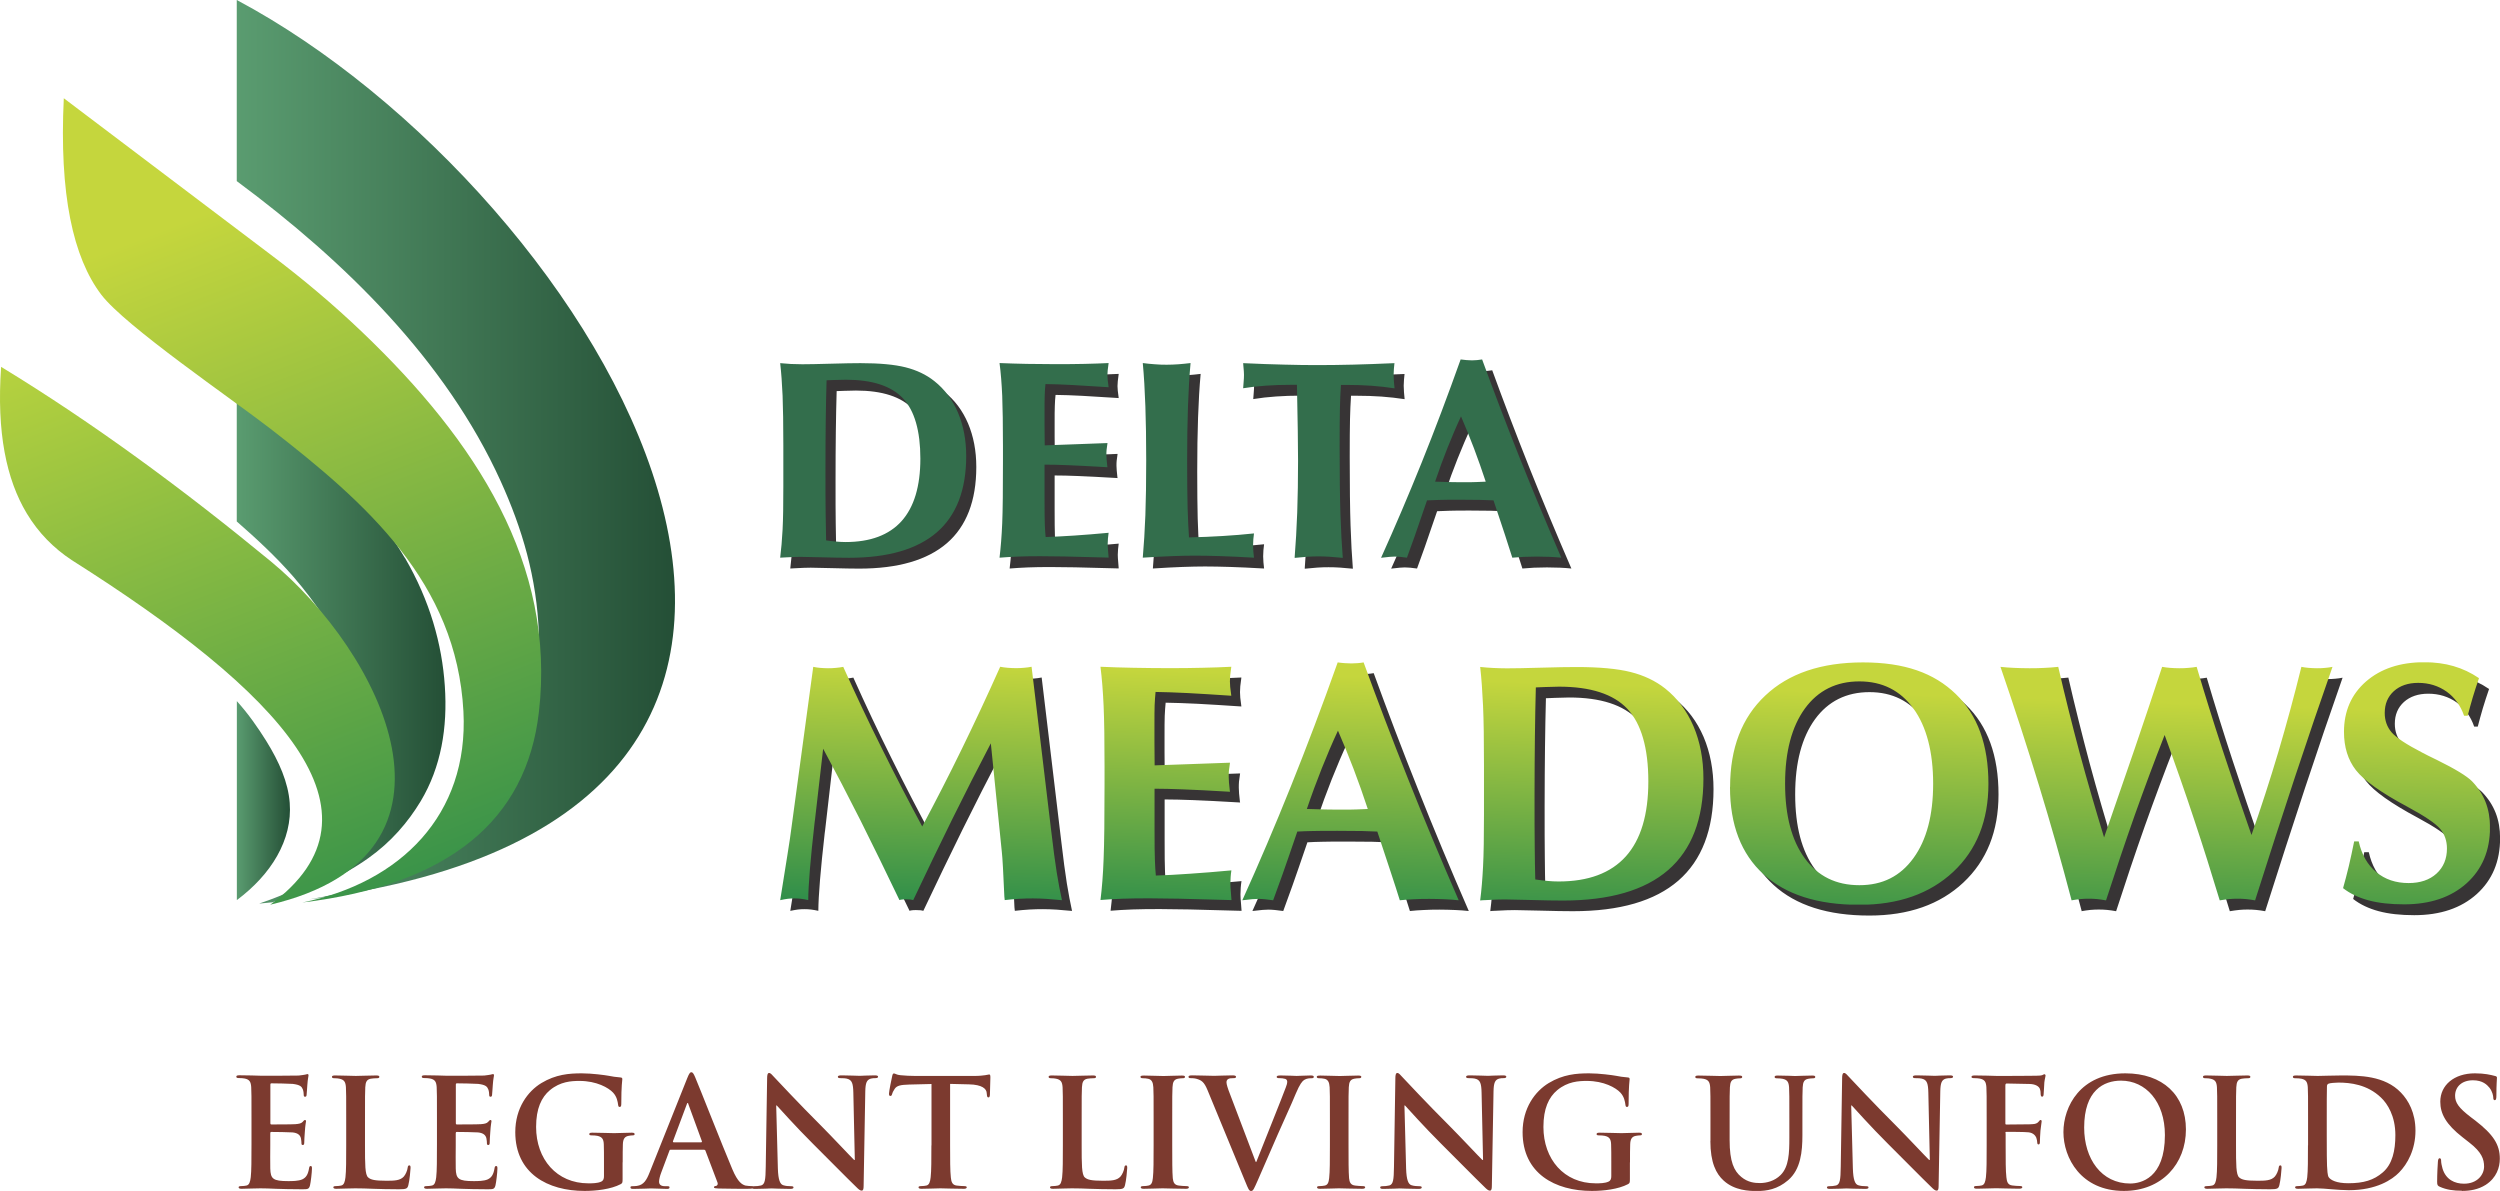<svg xmlns="http://www.w3.org/2000/svg" xmlns:xlink="http://www.w3.org/1999/xlink" id="Layer_2" data-name="Layer 2" viewBox="0 0 270 128.62"><defs><style>      .cls-1, .cls-2 {        fill: none;      }      .cls-3 {        fill: #373435;      }      .cls-4 {        fill: url(#linear-gradient-5);      }      .cls-5 {        fill: url(#linear-gradient-6);      }      .cls-6 {        fill: url(#linear-gradient-4);      }      .cls-7 {        fill: url(#linear-gradient-3);      }      .cls-8 {        fill: url(#linear-gradient-2);      }      .cls-9 {        fill: url(#linear-gradient);      }      .cls-10 {        fill: #336e4c;      }      .cls-11 {        clip-path: url(#clippath-1);      }      .cls-12 {        clip-path: url(#clippath-3);      }      .cls-13 {        clip-path: url(#clippath-4);      }      .cls-14 {        clip-path: url(#clippath-2);      }      .cls-15 {        clip-path: url(#clippath-5);      }      .cls-16 {        fill: #7c3a2f;      }      .cls-2 {        clip-rule: evenodd;      }      .cls-17 {        clip-path: url(#clippath);      }    </style><clipPath id="clippath"><path class="cls-2" d="M25.57,75.71c1.29,1.43,2.29,2.89,3.17,4.29,1.43,2.3,2.38,4.5,2.55,6.71.31,4.01-2.02,7.75-5.71,10.5v-21.5Z"></path></clipPath><linearGradient id="linear-gradient" x1="31.31" y1="86.46" x2="25.56" y2="86.46" gradientUnits="userSpaceOnUse"><stop offset="0" stop-color="#244f36"></stop><stop offset="1" stop-color="#5a9c70"></stop></linearGradient><clipPath id="clippath-1"><path class="cls-2" d="M58.2,68.51c-.21-6.14-1.82-11.45-4.13-16.55-5.92-13.04-16.8-23.73-28.5-32.4V0c38.95,20.73,79.69,88.02,7.81,97.13,6.85-1.11,11.36-3.5,12.86-4.35,10.59-6.05,12.27-15.41,11.96-24.26"></path></clipPath><linearGradient id="linear-gradient-2" x1="72.9" y1="48.56" x2="25.56" y2="48.56" xlink:href="#linear-gradient"></linearGradient><clipPath id="clippath-2"><path class="cls-2" d="M43.72,60.23c2.72,4.65,4.02,9.37,4.32,13.85.31,4.5-.4,8.76-2.6,12.44-1.38,2.29-3.2,4.41-5.66,6.16-2.78,1.99-6.34,3.55-10.4,4.77l-1.4.14c7.99-2.68,12.41-6.91,12.82-14.23.24-4.23-1.09-8.22-3.07-12.06-1.61-3.13-3.61-6.2-6.05-9.02-1.85-2.13-3.98-4.1-6.13-5.98v-14.69c3.23,2.55,6.5,5.11,9.22,7.74,3.63,3.51,6.75,7.14,8.94,10.89"></path></clipPath><linearGradient id="linear-gradient-3" x1="48.11" y1="69.59" x2="25.56" y2="69.59" xlink:href="#linear-gradient"></linearGradient><clipPath id="clippath-3"><path class="cls-2" d="M29.18,97.71c13.54-9.94,1.05-22.99-21.45-37.23-1.93-1.28-3.57-2.92-4.85-5.05C.7,51.79-.38,46.73.12,39.62c10.09,6.15,19.74,13.28,29.13,21.01,11.81,9.73,23.06,31.62-.07,37.08"></path></clipPath><linearGradient id="linear-gradient-4" x1="10.17" y1="27.58" x2="42.94" y2="112.83" gradientUnits="userSpaceOnUse"><stop offset="0" stop-color="#c5d93d"></stop><stop offset="1" stop-color="#1c854c"></stop></linearGradient><clipPath id="clippath-4"><path class="cls-2" d="M6.89,10.61c-.5,10.37.99,17.2,4.06,21.23,2.58,3.38,14.11,11.26,18.2,14.42,10.4,8.06,20.16,16.65,20.9,30.58.59,11.17-6.81,18.48-17.4,20.63,15.87-1.92,24.21-8.9,25.55-20.56,1.84-15.98-6.76-29.27-19.09-41.05-3.1-2.96-6.42-5.76-9.93-8.4L6.89,10.61Z"></path></clipPath><linearGradient id="linear-gradient-5" x1="21.39" y1="23.27" x2="54.16" y2="108.52" gradientUnits="userSpaceOnUse"><stop offset="0" stop-color="#c5d63d"></stop><stop offset="1" stop-color="#1c854c"></stop></linearGradient><clipPath id="clippath-5"><path class="cls-1" d="M253.04,95.96c.22-.76.42-1.56.63-2.41.2-.85.39-1.74.58-2.68h.49c.32,1.43.95,2.54,1.9,3.32.94.79,2.11,1.18,3.49,1.18,1.26,0,2.26-.34,3.01-1.02.75-.68,1.13-1.59,1.13-2.71,0-.82-.24-1.52-.72-2.11-.49-.58-1.65-1.38-3.53-2.39-2.86-1.53-4.72-2.85-5.58-3.96-.86-1.11-1.29-2.49-1.29-4.14,0-2.23.79-4.05,2.38-5.44,1.59-1.38,3.68-2.08,6.29-2.08,1.14,0,2.2.14,3.16.42.97.28,1.88.71,2.75,1.3-.25.73-.48,1.43-.68,2.1-.2.68-.38,1.34-.54,1.96h-.39c-.38-1.1-1-1.96-1.88-2.6-.89-.63-1.91-.95-3.08-.95-1.08,0-1.96.3-2.62.89-.66.6-.99,1.38-.99,2.36,0,.82.25,1.51.74,2.09.5.58,1.59,1.3,3.29,2.18.37.2.91.47,1.62.81,1.97.97,3.22,1.74,3.77,2.29.66.68,1.15,1.43,1.47,2.25.32.82.48,1.73.48,2.74,0,2.5-.84,4.51-2.52,6.03-1.69,1.52-3.94,2.28-6.75,2.28-1.48,0-2.76-.14-3.84-.43-1.08-.29-2.01-.73-2.76-1.32M223.73,97.23c-1.06-4.05-2.23-8.17-3.51-12.37-1.28-4.2-2.67-8.48-4.17-12.84.47.05.96.09,1.47.11.51.02,1.06.04,1.67.04s1.13-.01,1.64-.04c.5-.02.99-.06,1.46-.11.71,3.09,1.48,6.17,2.3,9.25.83,3.07,1.72,6.13,2.65,9.17,1.16-3.35,2.26-6.53,3.3-9.56,1.03-3.03,2.02-5.97,2.97-8.86.29.05.58.09.87.11.3.02.62.04.97.04.36,0,.7-.01,1-.04.31-.02.6-.06.89-.11.86,2.92,1.79,5.89,2.78,8.91.99,3.02,2.04,6.11,3.14,9.25,1.03-2.95,2-5.94,2.9-8.96.89-3.02,1.72-6.08,2.49-9.2.25.05.52.09.79.11.28.02.58.04.9.04s.62-.01.89-.04c.27-.02.53-.06.78-.11-1.31,3.73-2.66,7.7-4.05,11.89-1.38,4.18-2.82,8.63-4.31,13.33-.34-.06-.66-.11-.98-.14-.31-.03-.63-.04-.93-.04-.28,0-.57.01-.88.04-.31.03-.66.08-1.03.14-.86-2.85-1.77-5.75-2.76-8.72-.98-2.97-2.05-6.01-3.19-9.14-1.1,2.81-2.18,5.71-3.24,8.69-1.05,2.98-2.08,6.04-3.09,9.17-.34-.06-.66-.11-.97-.14-.31-.03-.62-.04-.9-.04s-.59.01-.9.04c-.3.03-.63.08-.98.14ZM186.85,85c0-4.2,1.27-7.5,3.8-9.88,2.53-2.39,6.05-3.58,10.55-3.58s7.67,1.14,10.02,3.41c2.36,2.27,3.53,5.5,3.53,9.7,0,3.96-1.27,7.14-3.8,9.51-2.54,2.37-5.92,3.56-10.15,3.56-4.49,0-7.93-1.1-10.34-3.3-2.41-2.2-3.62-5.33-3.62-9.41ZM192.79,84.65c0,3.44.71,6.12,2.13,8.05,1.42,1.94,3.38,2.9,5.89,2.9s4.42-.97,5.84-2.92c1.42-1.95,2.13-4.63,2.13-8.04s-.71-6.17-2.13-8.12c-1.42-1.95-3.36-2.93-5.84-2.93s-4.46.98-5.88,2.93c-1.42,1.96-2.14,4.66-2.14,8.11ZM159.86,97.23c.14-1.07.24-2.28.31-3.64.07-1.35.1-3.24.1-5.65v-5.28c0-2.73-.03-4.87-.1-6.42-.07-1.56-.17-2.96-.31-4.21.47.05.94.09,1.4.11.46.02.95.04,1.47.04.78,0,2.01-.02,3.69-.07,1.68-.05,2.96-.07,3.85-.07,2.46,0,4.41.18,5.84.54,1.43.36,2.68.95,3.73,1.78,1.32,1.05,2.34,2.41,3.06,4.08.71,1.68,1.07,3.56,1.07,5.64,0,4.38-1.27,7.68-3.8,9.88-2.54,2.2-6.33,3.3-11.38,3.3-.9,0-2.05-.02-3.45-.06-1.4-.04-2.34-.06-2.83-.06s-1.15.02-2.01.07c-.28.01-.5.02-.65.04ZM165.8,94.98c.46.07.9.12,1.32.16.42.04.82.06,1.2.06,3.22,0,5.64-.9,7.27-2.71,1.62-1.81,2.43-4.51,2.43-8.1s-.76-6.23-2.26-7.83c-1.51-1.6-3.97-2.4-7.4-2.4-.23,0-.73.01-1.51.04-.41.01-.73.02-.98.04-.04,1.63-.08,3.4-.1,5.29-.02,1.89-.04,3.99-.04,6.3,0,2.45,0,4.31.02,5.59.01,1.27.03,2.46.06,3.57ZM141.15,87.37h.1c1.41.05,2.47.07,3.19.07.38,0,.79,0,1.23,0,.44,0,1.12-.03,2.05-.07-.48-1.46-.99-2.9-1.53-4.32-.54-1.41-1.1-2.79-1.69-4.14-.61,1.31-1.19,2.67-1.75,4.08-.56,1.41-1.1,2.87-1.61,4.38ZM134.17,97.23c1.79-3.96,3.54-8.06,5.25-12.32,1.71-4.26,3.4-8.72,5.05-13.37.26.04.52.06.76.08.24.02.48.03.72.03.23,0,.46-.01.68-.03.22-.02.43-.04.64-.08,1.49,4.09,3.08,8.27,4.79,12.55,1.7,4.28,3.53,8.66,5.48,13.14-.47-.05-.97-.09-1.49-.11-.52-.02-1.08-.04-1.69-.04s-1.16.01-1.67.04c-.52.02-1.02.06-1.51.11-.29-.92-.6-1.91-.95-2.95-.34-1.04-.84-2.53-1.48-4.47-.5-.02-1.06-.04-1.65-.06-.6-.01-1.48-.02-2.66-.02s-2.09,0-2.68.02c-.6.01-1.14.03-1.65.06-.71,2.09-1.25,3.64-1.61,4.66-.36,1.02-.7,1.94-1,2.76-.35-.05-.65-.09-.89-.11-.25-.02-.48-.04-.7-.04-.34,0-.86.04-1.55.13-.08.01-.15.02-.2.02ZM118.85,97.23c.16-1.3.28-2.78.34-4.46.07-1.67.1-4.38.1-8.12v-1.86c0-2.79-.03-4.97-.1-6.55-.07-1.57-.18-2.98-.34-4.23,1.14.05,2.33.09,3.54.11,1.22.02,2.49.04,3.81.04s2.55-.01,3.65-.04c1.11-.02,2.15-.06,3.13-.11-.06.41-.1.73-.12.95-.02.23-.03.44-.03.63s.01.39.03.6c.02.21.06.53.12.95-1.82-.12-3.38-.22-4.71-.29-1.33-.07-2.49-.1-3.47-.12-.04.44-.08.92-.1,1.43-.02.5-.02,1.25-.02,2.23v1.77l.02,2.5c.77-.02,2.08-.07,3.94-.14,1.85-.07,3.25-.12,4.2-.15-.06.38-.1.67-.12.89-.02.22-.02.44-.02.66,0,.33.04.82.12,1.48l.02.11c-2.23-.13-3.93-.22-5.09-.26-1.16-.04-2.18-.07-3.06-.07v4.42c0,1.59.01,2.71.04,3.35.02.63.06,1.17.1,1.61,1.11-.04,2.35-.1,3.71-.2,1.36-.09,2.84-.21,4.45-.36-.04.24-.06.48-.08.71-.02.23-.03.48-.03.73s.02.58.06,1c.04.42.06.67.06.77-2.45-.07-4.33-.12-5.64-.15-1.32-.02-2.38-.04-3.19-.04-1.1,0-2.07.01-2.93.04-.85.03-1.65.08-2.39.14ZM84.26,97.23c.3-1.9.56-3.53.78-4.89s.36-2.33.43-2.9l2.36-17.42c.24.05.49.09.75.11.26.02.54.04.84.04s.58-.01.86-.04c.27-.02.54-.06.79-.11,1.32,2.94,2.69,5.85,4.12,8.71,1.42,2.87,2.89,5.71,4.41,8.53,1.45-2.73,2.89-5.52,4.29-8.4,1.4-2.87,2.78-5.82,4.13-8.85.26.05.54.09.81.11.28.02.57.04.88.04s.61-.01.89-.04c.28-.02.55-.06.81-.11l2.11,17.64c.23,1.96.43,3.49.61,4.6.18,1.11.37,2.1.56,2.97-.6-.06-1.16-.1-1.67-.14-.51-.03-1-.05-1.47-.05s-.96.01-1.47.04c-.51.03-1.03.08-1.57.14l-.04-.38c-.11-2.58-.2-4.18-.27-4.79l-1.19-11.76c-1.38,2.64-2.77,5.37-4.15,8.16-1.38,2.8-2.79,5.72-4.23,8.77-.09-.02-.18-.04-.28-.06-.1-.01-.26-.02-.49-.02-.2,0-.36,0-.45.02-.1.01-.19.03-.27.06-1.43-3-2.84-5.86-4.2-8.59-1.37-2.72-2.72-5.3-4.04-7.76l-.88,7.66-.04.29c-.45,3.97-.68,6.77-.69,8.4-.28-.06-.54-.11-.79-.14-.25-.03-.49-.04-.7-.04-.24,0-.48.01-.72.04-.24.03-.5.08-.79.14Z"></path></clipPath><linearGradient id="linear-gradient-6" x1="176.93" y1="74.05" x2="175.98" y2="103.51" xlink:href="#linear-gradient-5"></linearGradient></defs><g id="Layer_1-2" data-name="Layer 1"><g><path class="cls-16" d="M199.94,119.39h.05c.29.31,2.09,2.33,3.85,4.08,1.68,1.67,3.76,3.79,4.77,4.76.18.18.37.36.55.36.15,0,.21-.15.21-.5l.18-10.22c.02-.91.15-1.25.6-1.38.19-.05.32-.05.49-.05.19,0,.29-.05.29-.15,0-.13-.16-.15-.37-.15-.79,0-1.41.05-1.59.05-.34,0-1.12-.05-1.96-.05-.24,0-.42.02-.42.15,0,.1.06.15.26.15.23,0,.62,0,.86.1.39.16.53.47.55,1.46l.16,7.27h-.08c-.28-.26-2.46-2.59-3.56-3.69-2.36-2.35-4.82-4.99-5.02-5.2-.28-.29-.42-.5-.6-.5-.16,0-.21.23-.21.55l-.15,9.59c-.02,1.41-.08,1.88-.5,2.01-.23.06-.52.08-.73.08-.16,0-.26.03-.26.13,0,.15.15.16.36.16.84,0,1.6-.05,1.75-.05.31,0,.96.05,2.01.05.23,0,.37-.03.37-.16,0-.1-.1-.13-.28-.13-.26,0-.57-.02-.84-.11-.32-.11-.53-.53-.57-1.8l-.18-6.8ZM184.72,123.22c0,2.35.62,3.55,1.44,4.29,1.18,1.07,2.74,1.12,3.59,1.12,1.05,0,2.22-.18,3.37-1.17,1.36-1.17,1.54-3.08,1.54-4.87v-1.73c0-2.46,0-2.91.03-3.43.03-.57.16-.84.6-.92.19-.03.29-.05.47-.05.19,0,.29-.03.29-.15s-.11-.15-.34-.15c-.63,0-1.65.05-1.85.05-.02,0-1.04-.05-1.86-.05-.23,0-.34.03-.34.15s.1.15.28.15.45.02.58.05c.53.11.66.37.7.92.03.52.03.97.03,3.43v2.02c0,1.67-.05,3.13-.94,4.02-.65.65-1.52.87-2.23.87-.55,0-1.3-.06-2.02-.66-.79-.65-1.26-1.64-1.26-3.98v-2.27c0-2.46,0-2.91.03-3.43.03-.57.16-.84.6-.92.19-.03.29-.05.47-.05.16,0,.26-.03.26-.15s-.11-.15-.36-.15c-.58,0-1.6.05-1.99.05-.49,0-1.51-.05-2.36-.05-.24,0-.36.03-.36.15s.1.15.28.15c.23,0,.5.02.63.05.53.11.66.37.7.92.03.52.03.97.03,3.43v2.36ZM176.04,125.53c0-.81,0-1.46.02-1.94.02-.57.18-.84.62-.92.19-.03.31-.05.44-.05.11,0,.21-.03.21-.13,0-.13-.11-.16-.32-.16-.53,0-1.39.05-1.89.05s-1.51-.05-2.35-.05c-.23,0-.34.03-.34.16,0,.1.1.13.24.13.23,0,.5.02.63.05.53.11.68.37.7.92.02.49.02,1.1.02,1.91v1.52c0,.28-.06.49-.31.6-.39.18-.96.18-1.38.18-3.42,0-5.64-2.61-5.64-6.09,0-1.99.58-3.21,1.49-3.97,1.13-.94,2.32-1,3.21-1,1.83,0,3.13.74,3.61,1.26.42.45.5.97.55,1.34.02.13.05.21.16.21.13,0,.18-.08.18-.34,0-2.02.11-2.48.11-2.66,0-.11-.03-.18-.23-.19-.37-.02-.94-.11-1.28-.18-.32-.06-1.75-.26-2.87-.26-1.36,0-2.8.11-4.36,1.05-1.47.89-2.82,2.7-2.82,5.3,0,4.47,3.51,6.35,7.48,6.35,1.26,0,2.85-.18,3.9-.73.19-.11.21-.15.21-.58v-1.78ZM151.69,119.39h.05c.29.31,2.09,2.33,3.85,4.08,1.68,1.67,3.76,3.79,4.77,4.76.18.18.37.36.55.36.15,0,.21-.15.21-.5l.18-10.22c.02-.91.15-1.25.6-1.38.19-.05.32-.05.49-.05.19,0,.29-.05.29-.15,0-.13-.16-.15-.37-.15-.79,0-1.41.05-1.59.05-.34,0-1.12-.05-1.96-.05-.24,0-.42.02-.42.15,0,.1.06.15.26.15.23,0,.62,0,.86.1.39.16.53.47.55,1.46l.16,7.27h-.08c-.28-.26-2.46-2.59-3.56-3.69-2.36-2.35-4.82-4.99-5.02-5.2-.28-.29-.42-.5-.6-.5-.16,0-.21.23-.21.55l-.15,9.59c-.02,1.41-.08,1.88-.5,2.01-.23.06-.52.08-.73.08-.16,0-.26.03-.26.13,0,.15.15.16.36.16.84,0,1.6-.05,1.75-.05.31,0,.96.05,2.01.05.23,0,.37-.03.37-.16,0-.1-.1-.13-.28-.13-.26,0-.57-.02-.84-.11-.32-.11-.53-.53-.57-1.8l-.18-6.8ZM143.63,123.7c0,1.57,0,2.85-.08,3.53-.05.47-.15.74-.47.81-.15.03-.34.06-.58.06-.19,0-.26.05-.26.13,0,.11.11.16.32.16.65,0,1.67-.05,2.04-.05.44,0,1.46.05,2.53.05.18,0,.31-.05.31-.16,0-.08-.08-.13-.26-.13-.24,0-.6-.03-.83-.06-.49-.06-.6-.36-.65-.79-.06-.7-.06-1.98-.06-3.55v-2.85c0-2.46,0-2.91.03-3.43.03-.57.16-.84.6-.92.19-.03.32-.05.49-.05s.26-.03.26-.16c0-.1-.13-.13-.34-.13-.62,0-1.57.05-1.98.05-.47,0-1.49-.05-2.1-.05-.26,0-.39.03-.39.13,0,.13.1.16.26.16.19,0,.4.02.58.06.36.08.52.36.55.91.03.52.03.97.03,3.43v2.85ZM134.5,127.64c.31.76.4.99.62.99.23,0,.32-.26.74-1.2.36-.81,1.12-2.57,2.15-4.94.87-1.99,1.31-2.87,1.94-4.39.44-1.04.68-1.31.89-1.46.29-.19.63-.19.79-.19s.26-.03.26-.15-.13-.15-.34-.15c-.49,0-1.25.05-1.52.05-.21,0-.89-.05-1.7-.05-.31,0-.45.03-.45.16,0,.11.13.13.28.13.21,0,.45.02.65.08.15.05.21.18.21.31,0,.15-.06.39-.15.6-.39,1.07-2.49,6.28-3.19,8.06h-.06l-2.79-7.35c-.23-.58-.37-1.04-.37-1.25,0-.15.05-.26.16-.34.13-.1.37-.11.63-.11.15,0,.24-.03.24-.15s-.18-.15-.37-.15c-.81,0-1.59.05-1.99.05-.57,0-1.49-.05-2.35-.05-.24,0-.42.02-.42.15,0,.1.05.15.19.15.13,0,.39,0,.63.06.58.16.86.34,1.23,1.23l4.08,9.89ZM124.59,123.7c0,1.57,0,2.85-.08,3.53-.05.47-.15.74-.47.81-.15.03-.34.06-.58.06-.19,0-.26.05-.26.13,0,.11.11.16.32.16.65,0,1.67-.05,2.04-.05.44,0,1.46.05,2.53.05.18,0,.31-.05.31-.16,0-.08-.08-.13-.26-.13-.24,0-.6-.03-.83-.06-.49-.06-.6-.36-.65-.79-.06-.7-.06-1.98-.06-3.55v-2.85c0-2.46,0-2.91.03-3.43.03-.57.16-.84.6-.92.19-.03.32-.05.49-.05s.26-.03.26-.16c0-.1-.13-.13-.34-.13-.62,0-1.57.05-1.98.05-.47,0-1.49-.05-2.1-.05-.26,0-.39.03-.39.13,0,.13.1.16.26.16.19,0,.4.02.58.06.36.08.52.36.55.91.03.52.03.97.03,3.43v2.85ZM116.82,120.85c0-2.46,0-2.91.03-3.43.03-.57.16-.84.6-.92.19-.03.45-.05.63-.05.19,0,.29-.03.29-.15s-.11-.15-.34-.15c-.63,0-1.81.05-2.2.05-.44,0-1.46-.05-2.22-.05-.24,0-.36.03-.36.15s.1.15.28.15c.21,0,.4.02.53.05.53.11.66.37.7.92.03.52.03.97.03,3.43v2.85c0,1.49,0,2.77-.08,3.45-.06.47-.15.83-.47.89-.15.03-.34.06-.58.06-.19,0-.26.05-.26.13,0,.11.11.16.32.16.32,0,.74-.02,1.12-.03.39,0,.74-.02.92-.02.66,0,1.25.02,1.98.05.73.02,1.57.05,2.74.05.84,0,.92-.08,1.02-.44.13-.47.24-1.68.24-1.86,0-.19-.02-.28-.13-.28-.13,0-.16.1-.18.24-.03.31-.23.76-.42.97-.4.44-1.04.45-1.89.45-1.26,0-1.68-.11-1.96-.36-.34-.29-.34-1.41-.34-3.48v-2.85ZM100.59,123.7c0,1.49,0,2.77-.08,3.45-.05.47-.15.83-.47.89-.15.03-.34.06-.58.06-.19,0-.26.05-.26.13,0,.11.11.16.32.16.65,0,1.67-.05,2.04-.05.45,0,1.47.05,2.54.05.18,0,.31-.05.31-.16,0-.08-.08-.13-.26-.13-.24,0-.6-.03-.83-.06-.49-.06-.58-.42-.63-.87-.08-.7-.08-1.98-.08-3.47v-6.64l2.04.05c1.44.03,1.88.49,1.91.91l.02.18c.02.24.05.32.18.32.1,0,.13-.1.15-.26,0-.42.05-1.54.05-1.88,0-.24-.02-.34-.13-.34-.06,0-.19.03-.44.08-.24.03-.6.08-1.12.08h-6.41c-.53,0-1.15-.03-1.62-.08-.4-.03-.57-.19-.7-.19-.1,0-.15.1-.19.31-.03.13-.34,1.6-.34,1.86,0,.18.03.26.15.26.1,0,.15-.06.18-.19.03-.13.11-.32.28-.57.24-.36.63-.44,1.57-.47l2.41-.06v6.64ZM83.84,119.39h.05c.29.31,2.09,2.33,3.85,4.08,1.68,1.67,3.76,3.79,4.77,4.76.18.18.37.36.55.36.15,0,.21-.15.21-.5l.18-10.22c.02-.91.15-1.25.6-1.38.19-.05.32-.05.49-.05.19,0,.29-.05.29-.15,0-.13-.16-.15-.37-.15-.79,0-1.41.05-1.59.05-.34,0-1.12-.05-1.96-.05-.24,0-.42.02-.42.15,0,.1.06.15.26.15.23,0,.62,0,.86.1.39.16.53.47.55,1.46l.16,7.27h-.08c-.28-.26-2.46-2.59-3.56-3.69-2.36-2.35-4.82-4.99-5.02-5.2-.28-.29-.42-.5-.6-.5-.16,0-.21.23-.21.55l-.15,9.59c-.02,1.41-.08,1.88-.5,2.01-.23.06-.52.08-.73.08-.16,0-.26.03-.26.13,0,.15.15.16.36.16.84,0,1.6-.05,1.75-.05.31,0,.96.05,2.01.05.23,0,.37-.03.37-.16,0-.1-.1-.13-.28-.13-.26,0-.57-.02-.84-.11-.32-.11-.53-.53-.57-1.8l-.18-6.8ZM72.74,123.36c-.06,0-.08-.05-.06-.11l1.49-3.98c.02-.06.05-.15.1-.15s.06.08.08.15l1.46,4s0,.1-.08.1h-2.98ZM76.03,124.17c.08,0,.13.03.16.11l1.3,3.43c.08.19-.03.34-.15.37-.16.02-.23.05-.23.15,0,.11.19.11.49.13,1.3.03,2.48.03,3.06.03s.74-.03.74-.16c0-.11-.08-.13-.21-.13-.19,0-.44-.02-.68-.06-.34-.1-.81-.32-1.42-1.77-1.04-2.45-3.63-9.06-4.02-9.95-.16-.37-.26-.52-.4-.52-.16,0-.26.18-.45.65l-4.06,10.17c-.32.81-.63,1.36-1.38,1.46-.13.02-.36.03-.5.03-.13,0-.19.03-.19.13,0,.13.1.16.31.16.84,0,1.73-.05,1.91-.05.5,0,1.2.05,1.72.05.18,0,.28-.03.28-.16,0-.1-.05-.13-.24-.13h-.24c-.5,0-.65-.21-.65-.5,0-.19.08-.58.24-.99l.87-2.32c.03-.1.06-.13.15-.13h3.61ZM67.25,125.53c0-.81,0-1.46.02-1.94.02-.57.18-.84.62-.92.19-.03.31-.05.44-.05.11,0,.21-.03.21-.13,0-.13-.11-.16-.32-.16-.53,0-1.39.05-1.89.05s-1.51-.05-2.35-.05c-.23,0-.34.03-.34.16,0,.1.1.13.24.13.23,0,.5.02.63.05.53.11.68.37.7.92.02.49.02,1.1.02,1.91v1.52c0,.28-.06.49-.31.6-.39.18-.96.18-1.38.18-3.42,0-5.64-2.61-5.64-6.09,0-1.99.58-3.21,1.49-3.97,1.13-.94,2.32-1,3.21-1,1.83,0,3.13.74,3.61,1.26.42.45.5.97.55,1.34.02.13.05.21.16.21.13,0,.18-.08.18-.34,0-2.02.11-2.48.11-2.66,0-.11-.03-.18-.23-.19-.37-.02-.94-.11-1.28-.18-.32-.06-1.75-.26-2.87-.26-1.36,0-2.8.11-4.36,1.05-1.47.89-2.82,2.7-2.82,5.3,0,4.47,3.51,6.35,7.48,6.35,1.26,0,2.85-.18,3.9-.73.19-.11.21-.15.21-.58v-1.78ZM47.19,123.7c0,1.49,0,2.77-.08,3.45-.06.47-.15.83-.47.89-.15.03-.34.06-.58.06-.19,0-.26.05-.26.13,0,.11.11.16.32.16.32,0,.74-.02,1.12-.03.39,0,.74-.02.92-.02.49,0,.99.02,1.68.05.7.02,1.59.05,2.8.05.62,0,.76,0,.87-.42.08-.32.21-1.42.21-1.8,0-.16,0-.29-.13-.29-.11,0-.15.06-.18.24-.11.66-.31,1-.73,1.2-.42.19-1.1.19-1.52.19-1.65,0-1.91-.24-1.94-1.36-.02-.47,0-1.96,0-2.51v-1.28c0-.1.02-.16.1-.16.39,0,1.99.02,2.3.05.6.06.83.31.91.63.05.21.05.42.06.58,0,.08.03.15.15.15.15,0,.15-.18.15-.31,0-.11.03-.76.06-1.08.05-.83.13-1.09.13-1.18s-.05-.13-.11-.13c-.08,0-.15.08-.26.21-.15.16-.39.21-.78.24-.37.03-2.23.03-2.59.03-.1,0-.11-.06-.11-.18v-4.1c0-.11.03-.16.11-.16.32,0,2.02.03,2.3.06.81.1.97.29,1.09.58.08.19.1.47.1.58,0,.15.03.23.15.23s.15-.1.16-.18c.03-.19.06-.91.08-1.07.05-.74.13-.94.13-1.05,0-.08-.02-.15-.1-.15s-.18.05-.26.06c-.13.03-.39.06-.7.1-.31.02-3.53.02-4.05.02-.23,0-.6-.02-1.02-.03-.4,0-.87-.02-1.31-.02-.24,0-.36.03-.36.15s.1.15.28.15c.23,0,.5.02.63.05.53.11.66.37.7.92.03.52.03.97.03,3.43v2.85ZM39.42,120.85c0-2.46,0-2.91.03-3.43.03-.57.16-.84.6-.92.19-.03.45-.05.63-.05.19,0,.29-.03.29-.15s-.11-.15-.34-.15c-.63,0-1.81.05-2.2.05-.44,0-1.46-.05-2.22-.05-.24,0-.36.03-.36.15s.1.15.28.15c.21,0,.4.02.53.05.53.11.66.37.7.92.03.52.03.97.03,3.43v2.85c0,1.49,0,2.77-.08,3.45-.06.47-.15.83-.47.89-.15.03-.34.06-.58.06-.19,0-.26.05-.26.13,0,.11.11.16.32.16.32,0,.74-.02,1.12-.03.39,0,.74-.02.92-.02.66,0,1.25.02,1.98.05.73.02,1.57.05,2.74.05.84,0,.92-.08,1.02-.44.13-.47.24-1.68.24-1.86,0-.19-.02-.28-.13-.28-.13,0-.16.1-.18.24-.03.31-.23.76-.42.97-.4.44-1.04.45-1.89.45-1.26,0-1.68-.11-1.96-.36-.34-.29-.34-1.41-.34-3.48v-2.85ZM27.16,123.7c0,1.49,0,2.77-.08,3.45-.06.47-.15.83-.47.89-.15.03-.34.06-.58.06-.19,0-.26.05-.26.13,0,.11.11.16.32.16.32,0,.74-.02,1.12-.03.39,0,.74-.02.92-.02.49,0,.99.02,1.68.05.7.02,1.59.05,2.8.05.62,0,.76,0,.87-.42.08-.32.21-1.42.21-1.8,0-.16,0-.29-.13-.29-.11,0-.15.06-.18.24-.11.66-.31,1-.73,1.2-.42.19-1.1.19-1.52.19-1.65,0-1.91-.24-1.94-1.36-.02-.47,0-1.96,0-2.51v-1.28c0-.1.02-.16.1-.16.39,0,1.99.02,2.3.05.6.06.83.31.91.63.05.21.05.42.06.58,0,.08.03.15.15.15.15,0,.15-.18.15-.31,0-.11.03-.76.06-1.08.05-.83.13-1.09.13-1.18s-.05-.13-.11-.13c-.08,0-.15.08-.26.21-.15.16-.39.21-.78.24-.37.03-2.23.03-2.59.03-.1,0-.11-.06-.11-.18v-4.1c0-.11.03-.16.11-.16.32,0,2.02.03,2.3.06.81.1.97.29,1.09.58.08.19.1.47.1.58,0,.15.03.23.15.23s.15-.1.16-.18c.03-.19.06-.91.08-1.07.05-.74.13-.94.13-1.05,0-.08-.02-.15-.1-.15s-.18.05-.26.06c-.13.03-.39.06-.7.1-.31.02-3.53.02-4.05.02-.23,0-.6-.02-1.02-.03-.4,0-.87-.02-1.31-.02-.24,0-.36.03-.36.15s.1.15.28.15c.23,0,.5.02.63.05.53.11.66.37.7.92.03.52.03.97.03,3.43v2.85Z"></path><path class="cls-16" d="M265.89,128.62c.86,0,1.77-.15,2.57-.66,1.17-.76,1.52-1.88,1.52-2.82,0-1.54-.71-2.62-2.66-4.13l-.45-.34c-1.34-1.02-1.72-1.59-1.72-2.33,0-.97.73-1.67,1.93-1.67,1.05,0,1.52.49,1.77.79.34.42.42.92.42,1.07,0,.19.05.29.16.29.13,0,.18-.13.18-.49,0-1.26.06-1.73.06-1.94,0-.11-.08-.16-.23-.19-.42-.11-1.1-.28-2.15-.28-2.25,0-3.74,1.28-3.74,3.06,0,1.31.62,2.45,2.4,3.84l.74.58c1.34,1.04,1.59,1.8,1.59,2.59,0,.86-.71,1.85-2.17,1.85-1,0-1.96-.44-2.32-1.64-.08-.28-.15-.62-.15-.83,0-.13-.02-.28-.16-.28-.13,0-.18.18-.19.42-.02.26-.08,1.23-.08,2.12,0,.36.05.44.31.55.7.31,1.43.42,2.36.42M251.29,120.59c0-1.28,0-2.69.02-3.24,0-.18.05-.26.19-.32.13-.06.73-.11,1.05-.11,1.26,0,3.11.19,4.6,1.62.7.66,1.55,1.99,1.55,4.05,0,1.67-.32,3.14-1.36,4.03-.97.84-2.07,1.17-3.72,1.17-1.28,0-1.91-.34-2.12-.65-.13-.18-.16-.83-.18-1.23-.02-.31-.03-1.55-.03-3.27v-2.04ZM249.26,123.7c0,1.49,0,2.77-.08,3.45-.06.47-.15.83-.47.89-.15.03-.34.06-.58.06-.19,0-.26.05-.26.13,0,.11.11.16.32.16.32,0,.74-.02,1.12-.03.39,0,.74-.02.92-.02.4,0,.97.05,1.59.1.62.05,1.28.1,1.86.1,3,0,4.68-1.15,5.42-1.91.91-.92,1.77-2.48,1.77-4.52,0-1.93-.76-3.27-1.57-4.11-1.77-1.85-4.47-1.85-6.49-1.85-.97,0-1.99.05-2.49.05-.45,0-1.47-.05-2.33-.05-.24,0-.36.03-.36.15s.1.15.28.15c.23,0,.5.02.63.05.53.11.66.37.7.92.03.52.03.97.03,3.43v2.85ZM241.49,120.85c0-2.46,0-2.91.03-3.43.03-.57.16-.84.6-.92.19-.03.45-.05.63-.05.19,0,.29-.03.29-.15s-.11-.15-.34-.15c-.63,0-1.81.05-2.2.05-.44,0-1.46-.05-2.22-.05-.24,0-.36.03-.36.15s.1.15.28.15c.21,0,.4.02.53.05.53.11.66.37.7.92.03.52.03.97.03,3.43v2.85c0,1.49,0,2.77-.08,3.45-.06.47-.15.83-.47.89-.15.03-.34.06-.58.06-.19,0-.26.05-.26.13,0,.11.11.16.32.16.32,0,.74-.02,1.12-.03.39,0,.74-.02.92-.02.66,0,1.25.02,1.98.05.73.02,1.57.05,2.74.05.84,0,.92-.08,1.02-.44.13-.47.24-1.68.24-1.86,0-.19-.02-.28-.13-.28-.13,0-.16.1-.18.24-.03.31-.23.76-.42.97-.4.44-1.04.45-1.89.45-1.26,0-1.68-.11-1.96-.36-.34-.29-.34-1.41-.34-3.48v-2.85ZM230.06,127.82c-3.11,0-4.97-2.67-4.97-6.04,0-4.03,2.12-5.07,3.98-5.07,2.66,0,4.74,2.25,4.74,5.88,0,4.68-2.62,5.23-3.76,5.23ZM229.38,128.62c4.11,0,6.7-2.93,6.7-6.64s-2.51-6.06-6.54-6.06c-4.86,0-6.69,3.58-6.69,6.35s1.88,6.35,6.53,6.35ZM216.58,122.39c0-.11.03-.15.11-.15.28,0,1.99,0,2.4.05.5.06.74.36.83.58.06.19.1.39.1.5s.03.23.13.23c.16,0,.16-.16.16-.31,0-.11.03-.86.06-1.18.05-.5.13-.91.13-1s-.03-.15-.1-.15c-.1,0-.13.06-.21.16-.16.21-.39.28-.7.29-.23.02-.45.02-.73.02l-2.07.02c-.1,0-.11-.05-.11-.15v-4.05c0-.18.05-.23.15-.23l2.49.05c.62.02.96.26,1.07.49.1.23.1.49.1.62.02.18.05.26.16.26s.15-.1.16-.23c.03-.19.06-1.15.08-1.31.05-.42.13-.62.13-.73,0-.08-.05-.15-.11-.15-.08,0-.16.06-.26.1-.16.05-.36.05-.66.06-.37.02-3.66.02-4.27.02-.23,0-.6-.02-1.02-.03-.42,0-.89-.02-1.31-.02-.24,0-.37.03-.37.16,0,.1.11.13.28.13.23,0,.5.02.63.05.53.11.66.37.7.92.03.52.03.97.03,3.43v2.85c0,1.55,0,2.77-.08,3.45-.06.47-.15.83-.47.89-.15.03-.34.06-.58.06-.18,0-.24.05-.24.13,0,.13.11.16.34.16.61,0,1.64-.05,2.06-.05s1.44.05,2.46.05c.24,0,.36-.05.36-.16,0-.08-.06-.13-.28-.13-.23,0-.58-.03-.81-.06-.49-.06-.58-.42-.63-.89-.08-.68-.08-1.89-.08-3.45v-1.31Z"></path><g class="cls-17"><rect class="cls-9" x="25.57" y="75.71" width="6.02" height="21.5"></rect></g><g class="cls-11"><rect class="cls-8" x="25.57" width="79.69" height="97.13"></rect></g><g class="cls-14"><rect class="cls-7" x="25.57" y="41.6" width="22.79" height="55.98"></rect></g><g class="cls-12"><rect class="cls-6" x="-.38" y="39.62" width="52.68" height="58.09"></rect></g><g class="cls-13"><rect class="cls-4" x="6.39" y="10.61" width="53.65" height="86.86"></rect></g><path class="cls-3" d="M156.06,53.19h.09c1.17.04,2.06.06,2.66.06.32,0,.66,0,1.03,0,.37,0,.93-.03,1.71-.06-.4-1.22-.83-2.42-1.27-3.6-.45-1.17-.91-2.33-1.4-3.45-.51,1.09-.99,2.23-1.46,3.4-.47,1.17-.91,2.39-1.34,3.65M150.25,61.4c1.49-3.3,2.95-6.72,4.38-10.27,1.43-3.55,2.83-7.27,4.21-11.14.22.03.43.05.63.07.2.02.4.03.6.03s.38-.01.56-.03c.18-.02.36-.04.53-.07,1.24,3.4,2.57,6.89,3.99,10.46,1.42,3.56,2.94,7.21,4.56,10.95-.39-.04-.8-.07-1.24-.09-.44-.02-.9-.03-1.4-.03s-.96.01-1.39.03c-.43.02-.85.05-1.26.09-.24-.77-.5-1.59-.79-2.46-.28-.87-.7-2.11-1.24-3.73-.42-.02-.88-.04-1.37-.05-.5-.01-1.24-.02-2.21-.02s-1.74,0-2.23.02c-.5.01-.95.03-1.37.05-.59,1.74-1.04,3.04-1.34,3.89-.3.85-.58,1.61-.83,2.3-.29-.04-.54-.07-.74-.09-.2-.02-.4-.03-.58-.03-.28,0-.71.04-1.29.11-.07.01-.12.02-.16.02ZM140.91,61.4c.12-1.54.22-3.17.28-4.88.06-1.71.09-3.58.09-5.6,0-.69-.01-1.77-.03-3.24-.02-1.47-.05-3.12-.09-4.95h-.65c-.94,0-1.84.03-2.7.09-.86.06-1.68.15-2.46.28.01-.11.03-.33.05-.66.03-.32.04-.59.04-.79s-.02-.49-.06-.89c-.01-.16-.02-.28-.03-.37,1.66.08,3.15.13,4.46.16,1.31.04,2.54.05,3.71.05s2.41-.02,3.73-.05c1.32-.03,2.8-.09,4.44-.16-.02.19-.04.39-.06.62-.02.22-.03.44-.03.65s.01.45.03.69c.02.24.04.49.07.76-.8-.12-1.63-.22-2.49-.28-.86-.06-1.76-.09-2.7-.09h-.6c-.05.78-.09,1.63-.11,2.54-.02.91-.03,2.27-.03,4.07,0,3.18.03,5.66.09,7.41.06,1.75.14,3.3.25,4.66-.49-.05-.96-.09-1.39-.12-.44-.03-.85-.04-1.24-.04s-.8.01-1.22.04c-.42.03-.86.07-1.32.12ZM124.51,61.4c.12-1.41.22-2.94.28-4.58.06-1.65.09-3.61.09-5.91s-.03-4.16-.09-5.87c-.06-1.71-.15-3.27-.28-4.66.43.06.86.1,1.29.13.43.04.86.05,1.29.05s.86-.02,1.29-.05c.43-.03.86-.08,1.29-.13-.13,1.42-.22,2.99-.28,4.7-.06,1.71-.09,3.66-.09,5.83s.02,3.81.05,5.07c.04,1.25.09,2.33.15,3.23,1.27-.03,2.47-.08,3.62-.15,1.15-.07,2.29-.16,3.4-.28-.03.2-.05.41-.07.63-.02.22-.03.44-.03.67,0,.21.01.43.03.64.02.22.04.44.07.68-1.44-.08-2.65-.14-3.66-.17-1-.03-1.91-.05-2.72-.05-.73,0-1.54.02-2.42.05-.89.03-1.96.09-3.24.17ZM109.04,61.4c.13-1.08.23-2.32.29-3.72.06-1.39.08-3.65.08-6.76v-1.55c0-2.32-.03-4.14-.08-5.46-.06-1.31-.15-2.49-.29-3.53.95.04,1.94.07,2.95.09,1.02.02,2.07.03,3.18.03s2.13-.01,3.05-.03c.92-.02,1.79-.05,2.6-.09-.05.34-.08.6-.1.79-.02.19-.03.37-.03.53s.01.33.03.5c.02.17.05.44.1.79-1.51-.1-2.82-.18-3.93-.24-1.11-.06-2.07-.09-2.89-.1-.04.37-.07.77-.08,1.19-.02.42-.02,1.04-.02,1.86v1.48l.02,2.09c.64-.02,1.73-.06,3.28-.12,1.54-.06,2.71-.1,3.5-.13-.05.31-.08.56-.1.74-.02.18-.02.37-.02.55,0,.27.04.68.1,1.23l.02.09c-1.86-.11-3.27-.18-4.25-.22-.97-.04-1.82-.06-2.55-.06v3.69c0,1.33.01,2.26.03,2.79.02.53.05.97.09,1.34.93-.03,1.96-.09,3.09-.16,1.13-.08,2.37-.17,3.71-.3-.03.2-.05.4-.07.6-.02.19-.03.4-.03.61s.02.49.05.83c.03.35.05.56.05.64-2.04-.06-3.6-.1-4.7-.12-1.1-.02-1.98-.03-2.66-.03-.91,0-1.73.01-2.44.04-.71.03-1.37.07-1.99.12ZM85.35,61.4c.11-.89.2-1.9.26-3.04.06-1.13.08-2.7.08-4.71v-4.4c0-2.27-.03-4.06-.08-5.35-.06-1.3-.14-2.47-.26-3.51.39.04.78.07,1.16.09.38.02.79.03,1.23.03.65,0,1.68-.02,3.07-.06,1.4-.04,2.47-.06,3.21-.06,2.05,0,3.68.15,4.87.45,1.19.3,2.23.79,3.11,1.49,1.1.87,1.95,2,2.55,3.4.59,1.4.89,2.96.89,4.7,0,3.65-1.06,6.4-3.17,8.23-2.12,1.83-5.28,2.75-9.48,2.75-.75,0-1.71-.02-2.87-.05-1.16-.03-1.95-.05-2.36-.05s-.96.02-1.67.06c-.24.01-.42.02-.54.03ZM90.3,59.53c.38.06.75.1,1.1.13.35.03.69.05,1,.05,2.68,0,4.7-.75,6.06-2.26,1.35-1.51,2.03-3.76,2.03-6.75s-.63-5.19-1.89-6.52c-1.26-1.33-3.31-2-6.16-2-.19,0-.61.01-1.26.03-.34.01-.61.02-.82.03-.04,1.36-.07,2.83-.09,4.41-.02,1.58-.03,3.33-.03,5.25,0,2.05,0,3.59.02,4.66.01,1.06.03,2.05.05,2.97Z"></path><path class="cls-3" d="M254.13,97.13c.22-.76.42-1.56.63-2.41.2-.85.39-1.74.58-2.68h.49c.32,1.43.95,2.54,1.9,3.32.94.79,2.11,1.18,3.49,1.18,1.26,0,2.26-.34,3.01-1.02.75-.68,1.13-1.59,1.13-2.71,0-.82-.24-1.52-.72-2.11-.49-.58-1.65-1.38-3.53-2.39-2.86-1.53-4.72-2.85-5.58-3.96-.86-1.11-1.29-2.49-1.29-4.14,0-2.23.79-4.05,2.38-5.44,1.59-1.38,3.68-2.08,6.29-2.08,1.14,0,2.2.14,3.16.42.97.28,1.88.71,2.75,1.3-.25.73-.48,1.43-.68,2.1-.2.68-.38,1.34-.54,1.96h-.39c-.38-1.1-1-1.96-1.88-2.6-.89-.63-1.91-.95-3.08-.95-1.08,0-1.96.3-2.62.89-.66.6-.99,1.38-.99,2.36,0,.82.25,1.51.74,2.09.5.58,1.59,1.3,3.29,2.18.37.2.91.47,1.62.81,1.97.97,3.22,1.74,3.77,2.29.66.68,1.15,1.43,1.47,2.25.32.82.48,1.73.48,2.74,0,2.5-.84,4.51-2.52,6.03-1.69,1.52-3.94,2.28-6.75,2.28-1.48,0-2.76-.14-3.84-.43-1.08-.29-2.01-.73-2.76-1.32M224.82,98.39c-1.06-4.05-2.23-8.17-3.51-12.37-1.28-4.2-2.67-8.48-4.17-12.84.47.05.96.09,1.47.11.51.02,1.06.04,1.67.04s1.13-.01,1.64-.04c.5-.02.99-.06,1.46-.11.71,3.09,1.48,6.17,2.3,9.25.83,3.07,1.72,6.13,2.65,9.17,1.16-3.35,2.26-6.53,3.3-9.55,1.03-3.03,2.02-5.97,2.97-8.86.29.05.58.09.87.11.3.02.62.04.97.04.36,0,.7-.01,1-.04.31-.02.6-.06.89-.11.86,2.92,1.79,5.89,2.78,8.91.99,3.02,2.04,6.11,3.14,9.25,1.03-2.95,2-5.94,2.9-8.96.89-3.02,1.72-6.08,2.49-9.2.25.05.52.09.79.11.28.02.58.04.9.04s.62-.01.89-.04c.27-.02.53-.06.78-.11-1.31,3.73-2.66,7.7-4.05,11.89-1.38,4.18-2.82,8.63-4.31,13.33-.34-.06-.66-.11-.98-.14-.31-.03-.63-.04-.93-.04-.28,0-.57.01-.88.04-.31.03-.66.08-1.03.14-.86-2.85-1.77-5.75-2.76-8.72-.98-2.97-2.05-6.01-3.19-9.14-1.1,2.81-2.18,5.71-3.24,8.69-1.05,2.98-2.08,6.04-3.09,9.17-.34-.06-.66-.11-.97-.14-.31-.03-.62-.04-.9-.04s-.59.01-.9.04c-.3.03-.63.08-.98.14ZM187.94,86.16c0-4.2,1.27-7.5,3.8-9.88,2.53-2.39,6.05-3.58,10.55-3.58s7.67,1.14,10.02,3.41c2.36,2.27,3.53,5.5,3.53,9.7,0,3.96-1.27,7.14-3.8,9.51-2.53,2.37-5.92,3.56-10.15,3.56-4.49,0-7.93-1.1-10.34-3.3-2.41-2.2-3.62-5.33-3.62-9.41ZM193.88,85.81c0,3.44.71,6.12,2.13,8.05,1.41,1.94,3.38,2.9,5.89,2.9s4.42-.97,5.84-2.92c1.42-1.95,2.13-4.63,2.13-8.04s-.71-6.17-2.13-8.12c-1.41-1.95-3.36-2.93-5.84-2.93s-4.46.98-5.88,2.93c-1.42,1.96-2.14,4.66-2.14,8.11ZM160.95,98.39c.14-1.07.24-2.28.31-3.64.07-1.35.1-3.24.1-5.65v-5.29c0-2.73-.03-4.87-.1-6.42-.07-1.56-.17-2.96-.31-4.21.47.05.94.09,1.4.11.46.02.95.04,1.47.04.78,0,2.01-.02,3.69-.07,1.68-.05,2.96-.07,3.85-.07,2.46,0,4.41.18,5.84.54,1.43.36,2.68.95,3.73,1.78,1.32,1.05,2.34,2.41,3.06,4.08.71,1.68,1.07,3.56,1.07,5.64,0,4.38-1.27,7.68-3.8,9.88-2.54,2.2-6.33,3.3-11.38,3.3-.9,0-2.05-.02-3.45-.06-1.4-.04-2.34-.06-2.83-.06s-1.15.02-2.01.07c-.28.01-.5.02-.65.04ZM166.89,96.15c.46.07.9.12,1.32.16.42.04.82.06,1.2.06,3.22,0,5.64-.9,7.27-2.71,1.62-1.81,2.43-4.51,2.43-8.1s-.76-6.23-2.26-7.83c-1.51-1.6-3.97-2.4-7.4-2.4-.23,0-.73.01-1.51.04-.41.01-.73.02-.98.04-.04,1.63-.08,3.4-.1,5.29-.02,1.89-.04,3.99-.04,6.3,0,2.45,0,4.31.02,5.59.01,1.27.03,2.46.06,3.57ZM142.23,88.54h.1c1.41.05,2.47.07,3.19.07.38,0,.79,0,1.23,0,.44,0,1.12-.03,2.05-.07-.48-1.46-.99-2.9-1.53-4.32-.54-1.41-1.1-2.79-1.69-4.14-.61,1.31-1.19,2.67-1.75,4.08-.56,1.41-1.09,2.87-1.61,4.38ZM135.26,98.39c1.79-3.96,3.54-8.06,5.25-12.32,1.71-4.26,3.4-8.72,5.05-13.37.26.04.52.06.76.08.24.02.48.03.72.03s.46-.01.68-.03c.22-.02.43-.04.64-.08,1.49,4.09,3.08,8.27,4.79,12.55,1.7,4.28,3.53,8.66,5.48,13.14-.47-.05-.97-.09-1.49-.11-.52-.02-1.08-.04-1.69-.04s-1.16.01-1.67.04c-.52.02-1.02.06-1.51.11-.29-.92-.6-1.91-.95-2.95-.34-1.04-.84-2.53-1.48-4.47-.5-.02-1.06-.04-1.65-.06-.6-.01-1.48-.02-2.66-.02s-2.09,0-2.68.02c-.6.01-1.14.03-1.65.06-.71,2.09-1.25,3.64-1.61,4.66-.36,1.02-.7,1.94-1,2.76-.35-.05-.65-.09-.89-.11-.25-.02-.48-.04-.7-.04-.34,0-.86.04-1.55.13-.08.01-.15.02-.2.02ZM119.94,98.39c.16-1.3.28-2.78.34-4.46.07-1.67.1-4.38.1-8.12v-1.86c0-2.79-.03-4.97-.1-6.55-.07-1.57-.18-2.98-.34-4.23,1.14.05,2.33.09,3.54.11,1.22.02,2.49.04,3.81.04s2.55-.01,3.65-.04c1.11-.02,2.15-.06,3.13-.11-.06.41-.1.73-.12.95-.02.23-.03.44-.03.63s.01.39.03.6.06.53.12.95c-1.82-.12-3.38-.22-4.71-.29-1.33-.07-2.49-.1-3.47-.12-.04.44-.08.92-.1,1.43-.02.5-.02,1.25-.02,2.23v1.77l.02,2.5c.77-.02,2.08-.07,3.94-.14,1.85-.07,3.25-.12,4.2-.15-.06.38-.1.67-.12.89-.02.22-.02.44-.02.66,0,.33.04.82.12,1.48l.02.11c-2.23-.13-3.93-.22-5.09-.26-1.16-.04-2.18-.07-3.06-.07v4.42c0,1.59.01,2.71.04,3.35.02.63.06,1.17.1,1.61,1.11-.04,2.35-.1,3.71-.2,1.36-.09,2.84-.21,4.45-.36-.04.24-.06.48-.08.71-.02.23-.03.48-.03.73s.02.58.06,1c.04.42.06.67.06.77-2.45-.07-4.33-.12-5.64-.15-1.32-.02-2.38-.04-3.19-.04-1.1,0-2.07.01-2.93.04-.85.03-1.65.08-2.39.14ZM85.35,98.39c.3-1.9.56-3.53.78-4.89s.36-2.33.43-2.9l2.36-17.42c.24.05.49.09.75.11.26.02.54.04.84.04s.58-.01.86-.04c.27-.02.54-.06.79-.11,1.32,2.94,2.69,5.85,4.12,8.71,1.42,2.87,2.89,5.71,4.41,8.53,1.45-2.73,2.89-5.52,4.29-8.4,1.4-2.87,2.78-5.82,4.13-8.85.26.05.54.09.81.11.28.02.57.04.88.04s.61-.01.89-.04c.28-.02.55-.06.81-.11l2.11,17.64c.23,1.96.43,3.49.61,4.6.18,1.11.37,2.1.56,2.97-.6-.06-1.16-.1-1.67-.14-.51-.03-1-.05-1.47-.05s-.96.01-1.47.04c-.51.03-1.03.08-1.57.14l-.04-.38c-.11-2.58-.2-4.18-.27-4.79l-1.19-11.76c-1.38,2.64-2.77,5.37-4.15,8.16-1.38,2.8-2.79,5.72-4.23,8.77-.09-.02-.18-.04-.28-.06-.1-.01-.26-.02-.49-.02-.2,0-.36,0-.45.02-.1.01-.19.03-.27.06-1.43-3-2.84-5.86-4.2-8.59-1.37-2.72-2.72-5.3-4.04-7.76l-.88,7.66-.04.29c-.45,3.97-.68,6.77-.69,8.4-.28-.06-.54-.11-.79-.14-.25-.03-.49-.04-.7-.04-.24,0-.48.01-.72.04-.24.03-.5.08-.79.14Z"></path><path class="cls-10" d="M154.97,52.02h.09c1.17.04,2.06.06,2.66.06.32,0,.66,0,1.03,0,.37,0,.93-.03,1.71-.06-.4-1.22-.83-2.42-1.27-3.6-.45-1.17-.91-2.33-1.4-3.45-.51,1.09-.99,2.23-1.46,3.4-.47,1.17-.91,2.39-1.34,3.65M149.16,60.23c1.49-3.3,2.95-6.72,4.38-10.27,1.43-3.55,2.83-7.27,4.21-11.14.22.03.43.05.63.07.2.02.4.03.6.03s.38-.01.56-.03c.18-.02.36-.04.53-.07,1.24,3.4,2.57,6.89,3.99,10.46,1.42,3.56,2.94,7.21,4.56,10.95-.39-.04-.8-.07-1.24-.09-.44-.02-.9-.03-1.4-.03s-.96.01-1.39.03c-.43.02-.85.05-1.26.09-.24-.77-.5-1.59-.79-2.46-.28-.87-.7-2.11-1.24-3.73-.42-.02-.88-.04-1.37-.05-.5-.01-1.24-.02-2.21-.02s-1.74,0-2.23.02c-.5.01-.95.03-1.37.05-.59,1.74-1.04,3.04-1.34,3.89-.3.85-.58,1.61-.83,2.3-.29-.04-.54-.07-.74-.09-.2-.02-.4-.03-.58-.03-.28,0-.71.04-1.29.11-.07.01-.12.02-.16.02ZM139.82,60.23c.12-1.54.22-3.17.28-4.88s.09-3.58.09-5.6c0-.69-.01-1.77-.03-3.24-.02-1.47-.05-3.12-.09-4.95h-.65c-.94,0-1.84.03-2.7.09-.86.06-1.68.15-2.46.28.01-.11.03-.33.05-.66.03-.32.04-.59.04-.79s-.02-.49-.06-.89c-.01-.16-.02-.28-.03-.37,1.66.08,3.15.13,4.46.16,1.31.04,2.54.05,3.71.05s2.41-.02,3.73-.05c1.32-.03,2.8-.09,4.44-.16-.02.19-.04.39-.06.62-.02.22-.03.44-.03.65s.01.45.03.69c.02.24.04.49.07.76-.8-.12-1.63-.22-2.49-.28-.86-.06-1.76-.09-2.7-.09h-.6c-.05.78-.09,1.63-.11,2.54-.02.91-.03,2.27-.03,4.07,0,3.18.03,5.66.09,7.41.06,1.75.14,3.3.25,4.66-.49-.05-.96-.09-1.39-.12-.44-.03-.85-.04-1.24-.04s-.8.01-1.22.04c-.42.03-.86.07-1.32.12ZM123.42,60.23c.12-1.41.22-2.94.28-4.58.06-1.65.09-3.61.09-5.91s-.03-4.16-.09-5.87c-.06-1.71-.15-3.27-.28-4.66.43.06.86.1,1.29.13.43.04.86.05,1.29.05s.86-.02,1.29-.05c.43-.03.86-.08,1.29-.13-.13,1.42-.22,2.99-.28,4.7-.06,1.71-.09,3.66-.09,5.83s.02,3.81.05,5.07c.04,1.25.09,2.33.15,3.23,1.27-.03,2.47-.08,3.62-.15,1.15-.07,2.29-.16,3.4-.28-.03.2-.05.41-.07.63-.02.22-.03.44-.03.67,0,.21.01.43.03.64.02.22.04.44.07.68-1.44-.08-2.65-.14-3.66-.17-1-.03-1.91-.05-2.72-.05-.73,0-1.54.02-2.42.05-.89.03-1.96.09-3.24.17ZM107.95,60.23c.13-1.08.23-2.32.29-3.72.06-1.39.08-3.65.08-6.76v-1.55c0-2.32-.03-4.14-.08-5.46-.06-1.31-.15-2.49-.29-3.53.95.04,1.94.07,2.95.09,1.02.02,2.07.03,3.18.03s2.13-.01,3.05-.03c.92-.02,1.79-.05,2.6-.09-.05.34-.08.6-.1.79-.02.19-.03.37-.03.53s.01.33.03.5c.02.17.05.44.1.79-1.51-.1-2.82-.18-3.93-.24-1.11-.06-2.07-.09-2.89-.1-.04.37-.07.77-.08,1.19-.02.42-.02,1.04-.02,1.86v1.48l.02,2.09c.64-.02,1.73-.06,3.28-.12,1.54-.06,2.71-.1,3.5-.13-.05.31-.08.56-.1.74-.02.18-.02.37-.02.55,0,.27.04.68.1,1.23l.02.09c-1.86-.11-3.27-.18-4.25-.22-.97-.04-1.82-.06-2.55-.06v3.69c0,1.33.01,2.26.03,2.79.02.53.05.97.09,1.34.93-.03,1.96-.09,3.09-.16,1.13-.08,2.37-.17,3.71-.3-.03.2-.05.4-.07.6-.02.19-.03.4-.03.61s.02.49.05.83c.03.35.05.56.05.64-2.04-.06-3.6-.1-4.7-.12-1.1-.02-1.98-.03-2.66-.03-.91,0-1.73.01-2.44.04-.71.03-1.37.07-1.99.12ZM84.26,60.23c.11-.89.2-1.9.26-3.04.06-1.13.08-2.7.08-4.71v-4.4c0-2.27-.03-4.06-.08-5.35-.06-1.3-.14-2.47-.26-3.51.39.04.78.07,1.16.09.38.02.79.03,1.23.03.65,0,1.68-.02,3.07-.06,1.4-.04,2.47-.06,3.21-.06,2.05,0,3.68.15,4.87.45,1.19.3,2.23.79,3.11,1.49,1.1.87,1.95,2,2.55,3.4.59,1.4.89,2.96.89,4.7,0,3.65-1.06,6.4-3.17,8.23-2.12,1.83-5.28,2.75-9.48,2.75-.75,0-1.71-.02-2.87-.05-1.16-.03-1.95-.05-2.36-.05s-.96.02-1.67.06c-.24.01-.42.02-.54.03ZM89.21,58.36c.38.06.75.1,1.1.13.35.03.69.05,1,.05,2.68,0,4.7-.75,6.06-2.26,1.35-1.51,2.03-3.76,2.03-6.75s-.63-5.19-1.89-6.52c-1.26-1.33-3.31-2-6.16-2-.19,0-.61.01-1.26.03-.34.01-.61.02-.82.03-.04,1.36-.07,2.83-.09,4.41-.02,1.58-.03,3.33-.03,5.25,0,2.05,0,3.59.02,4.66.01,1.06.03,2.05.05,2.97Z"></path><g class="cls-15"><rect class="cls-5" x="84.26" y="71.53" width="184.65" height="26.17"></rect></g></g></g></svg>